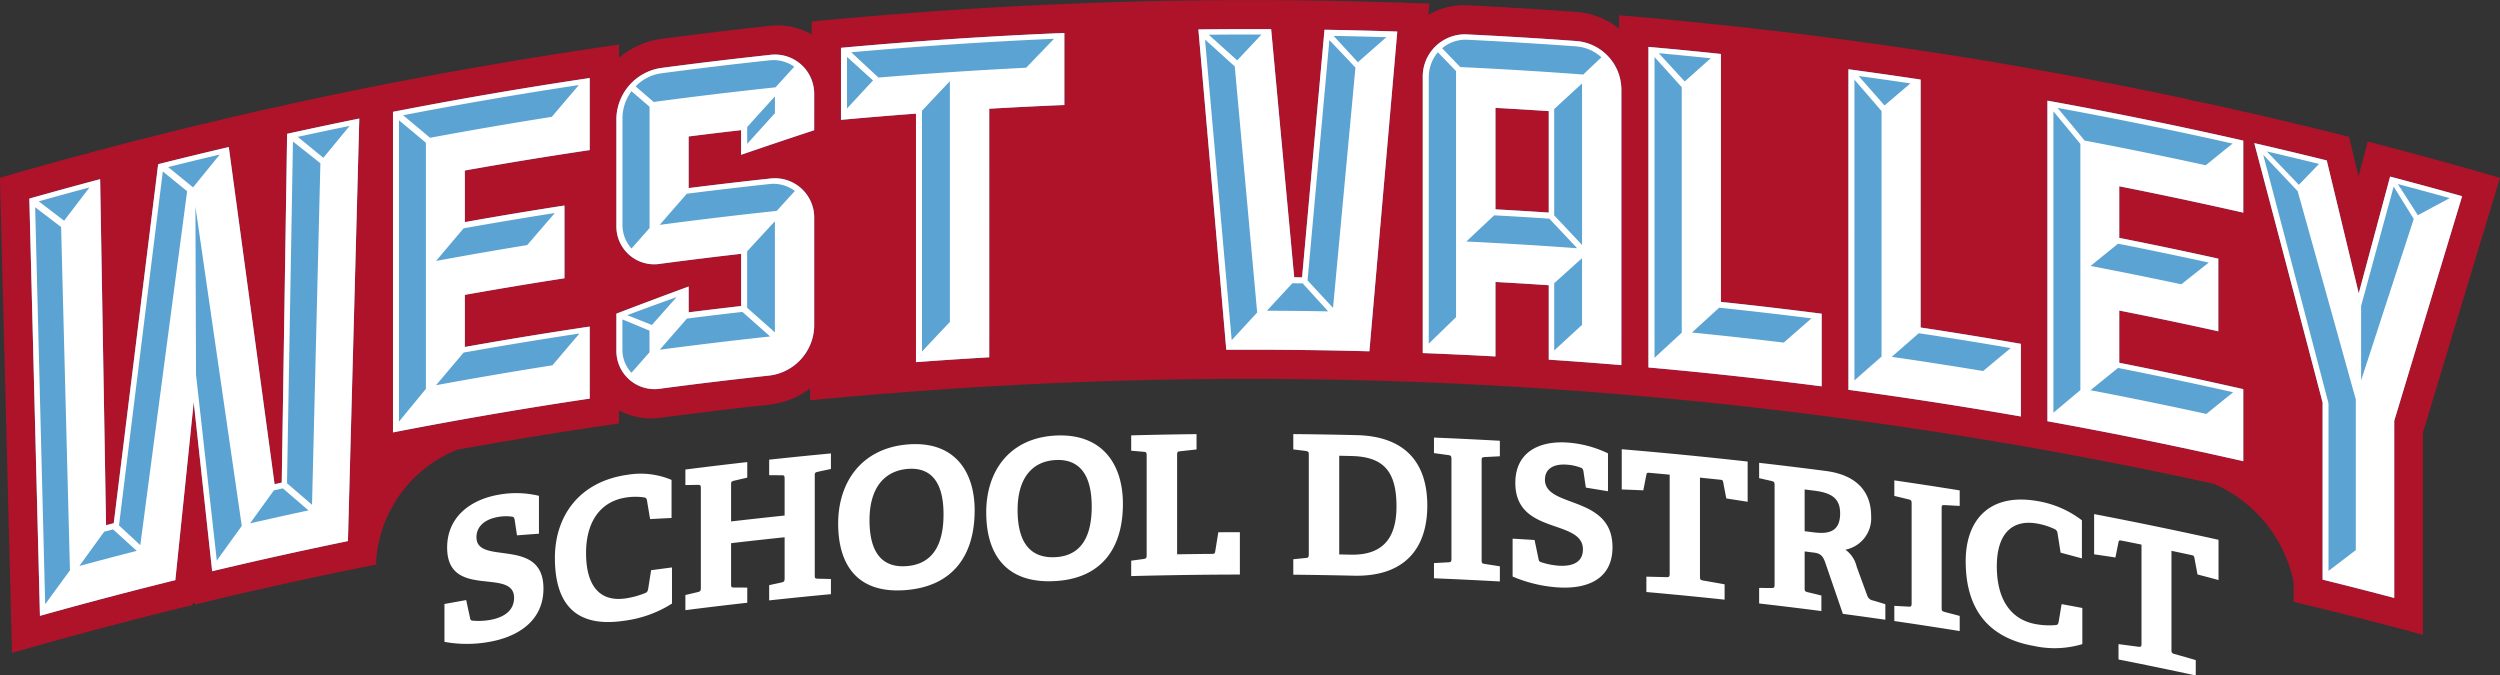 <?xml version="1.0" encoding="UTF-8"?>
<svg xmlns="http://www.w3.org/2000/svg" xmlns:xlink="http://www.w3.org/1999/xlink" width="324.544" height="87.685" viewBox="0 0 324.544 87.685">
  <rect x="0" y="0" width="324.544" height="87.685" fill="#333333" stroke="none"/>
  <defs>
    <clipPath id="a">
      <rect width="324.544" height="87.685" transform="translate(100.456 72.795)" fill="none"></rect>
    </clipPath>
  </defs>
  <g transform="translate(-100.456 -72.795)">
    <g clip-path="url(#a)">
      <path d="M425,95.881q-8.555-2.487-17.166-4.7-.6,2.241-1.2,4.484-.613-2.553-1.227-5.105-4.977-1.258-9.974-2.419v-.011c-1.449-.339-2.9-.658-4.351-.986-.982-.221-1.963-.456-2.944-.673l0,.007c-1.15-.255-2.3-.477-3.453-.723v-.034q-4.461-.957-8.93-1.835c-.436-.086-.872-.168-1.306-.253q-5.614-1.1-11.244-2.091c-.246-.043-.488-.093-.734-.136v0q-4.438-.772-8.887-1.476v0c-.807-.128-1.616-.241-2.425-.364-1.778-.275-3.557-.548-5.336-.8-1.107-.16-2.214-.308-3.32-.461-1.6-.222-3.2-.443-4.8-.651-.364-.047-.727-.1-1.091-.147v.011q-4.463-.572-8.93-1.071v-.015c-.653-.073-1.306-.134-1.959-.2-.744-.082-1.49-.172-2.235-.251v.016c-4.279-.45-8.561-.866-12.846-1.221v1.73a10.193,10.193,0,0,0-5.511-2.159q-7.071-.516-14.15-.861a9.222,9.222,0,0,0-5.094,1.23c.043-.484.084-.966.127-1.451-1.126-.044-2.254-.071-3.383-.111v-.014c-.941-.032-1.883-.05-2.825-.077-1.192-.036-2.383-.072-3.576-.1-1.571-.038-3.142-.061-4.714-.086-1.151-.016-2.3-.038-3.456-.048-1.668-.017-3.334-.017-5-.017-1.053,0-2.106-.009-3.159,0-2.124.009-4.247.037-6.371.072-.558.009-1.114.009-1.672.019q-4.7.088-9.4.26v-.009c-.758.027-1.519.069-2.277.1-1.843.072-3.685.147-5.525.237-1.117.054-2.236.115-3.354.174q-2.641.142-5.28.31-1.68.1-3.358.221c-.6.041-1.2.073-1.8.116v.017c-5.015.362-10.03.773-15.038,1.266v1.688a8.843,8.843,0,0,0-5.465-1.125q-7.055.759-14.093,1.693a10.8,10.8,0,0,0-5.445,2.436V78.581c-3.623.517-7.241,1.08-10.855,1.667v-.017c-.992.16-1.98.334-2.972.5-.637.106-1.274.211-1.911.321q-3.238.552-6.471,1.141c-.12.021-.238.043-.359.066q-3.645.665-7.284,1.377l0-.014c-.534.1-1.065.219-1.6.325-.552.109-1.107.211-1.659.323v0q-3.312.67-6.617,1.381c-.1.022-.2.042-.306.065-1.4.3-2.791.608-4.187.918-.859.19-1.72.371-2.577.565v.013l-.583.129,0-.009c-.267.061-.533.127-.8.188-1.35.311-2.7.633-4.05.954-1.227.291-2.455.576-3.68.876-1.358.332-2.714.676-4.072,1.017-1.046.263-2.093.516-3.137.785v.006c-.192.05-.384.1-.576.145v0c-.066.016-.131.034-.2.052q-3.845,1-7.678,2.043v0q-4.405,1.2-8.8,2.477.783,30.837,1.565,61.679,11.645-3.347,23.386-6.2l.2-.407c.066.1.132.208.2.31q11.7-2.832,23.484-5.176c0-.206.01-.414.016-.622a16.757,16.757,0,0,1,10.532-14.29q10.466-1.889,20.982-3.4v-1.7a8.824,8.824,0,0,0,5.445.954q7.038-.935,14.093-1.695a10.691,10.691,0,0,0,5.273-2.118v1.556q4.959-.489,9.924-.891v.016q8.566-.7,17.149-1.141v0q11.709-.606,23.432-.735h0q6.306-.069,12.616,0l.188,0q6.321.066,12.637.272,15.123.49,30.215,1.78,13.465,1.143,26.885,2.916t26.757,4.15q11.248,2.019,22.435,4.472a17.853,17.853,0,0,1,10.354,12.8v2.517q8.414,2.015,16.776,4.283V128.952q5.01-16.582,10-33.071" fill="#ae132a"></path>
      <path d="M420.084,98.264q-4.668-1.311-9.35-2.544-2.034,7.572-4.072,15.155-2.074-8.634-4.152-17.255-4.7-1.163-9.406-2.246,4.44,16.8,8.866,33.678v22.99q4.658,1.149,9.3,2.375V127.426q4.412-14.616,8.812-29.162m-53.832,29.214q12.753,2.309,25.424,5.187v-9.351q-8.032-1.827-16.1-3.423v-6.78q6.441,1.273,12.859,2.694v-9.43q-6.42-1.422-12.859-2.695v-6.7q8.068,1.595,16.1,3.422V91.048q-12.666-2.878-25.424-5.187ZM340.413,123.4q11.222,1.512,22.393,3.464v-9.431q-6.5-1.135-13.018-2.122V83.127q-4.682-.709-9.375-1.341Zm-25.956-2.9q11.265,1,22.492,2.45v-9.431q-6.533-.843-13.079-1.532V79.8q-4.7-.5-9.413-.917Zm-12.941-1.01q4.715.315,9.426.706V84.343a6.344,6.344,0,0,0-5.812-6.222q-7.07-.516-14.151-.861a5.48,5.48,0,0,0-5.821,5.514v35.851q4.719.183,9.439.441V109.4q3.459.189,6.919.422Zm0-19.1q-3.459-.231-6.919-.422V86.8q3.459.188,6.919.419ZM278.226,118.4q1.811-20.76,3.621-41.51-4.723-.156-9.445-.233-1.458,16.066-2.913,32.145l-1.024-.01q-1.5-16.111-2.992-32.21-4.721-.022-9.445.032,1.81,20.789,3.622,41.587,9.287-.048,18.576.2M228.883,86.912q4.877-.285,9.752-.486V77.074q-14.514.6-29,1.928v9.352q4.864-.447,9.736-.809v32.266q4.751-.355,9.509-.634Zm-22.721,28.269V101.153a5.107,5.107,0,0,0-5.8-5.171q-5.251.568-10.5,1.229v-6.7q3.406-.431,6.812-.82v3.2q4.741-1.634,9.485-3.188V85.021a5.09,5.09,0,0,0-5.8-5.093q-7.054.76-14.094,1.694a6.8,6.8,0,0,0-5.784,6.486v13.951a4.915,4.915,0,0,0,5.784,4.97q5.2-.691,10.41-1.286v6.782q-3.406.387-6.812.818v-3.351q-4.7,1.725-9.382,3.523v4.755a4.954,4.954,0,0,0,5.784,4.97q7.038-.933,14.094-1.695a6.622,6.622,0,0,0,5.8-6.364m-54.675,13.748q12.728-2.479,25.537-4.389v-9.352q-8.12,1.212-16.212,2.65v-6.78q6.458-1.149,12.934-2.153V99.476q-6.477,1-12.934,2.153v-6.7q8.09-1.44,16.212-2.649V82.923q-12.8,1.908-25.537,4.389Zm-5.864,14.111q.738-27.429,1.473-54.856-4.689.953-9.37,1.982-.347,22.64-.694,45.278c-.31.068-.619.136-.929.206q-2.976-21.9-5.946-43.766-4.59,1.075-9.169,2.226-2.884,23.286-5.763,46.6l-1,.264q-.382-22.463-.768-44.923-4.6,1.224-9.19,2.522.688,27.081,1.376,54.167,8.76-2.458,17.575-4.634,1.2-11.559,2.388-23.109,1.194,10.974,2.39,21.948,8.79-2.091,17.626-3.908" fill="#5aa3d2"></path>
      <path d="M137.031,135.445c-.31.068-.619.136-.929.206q-2.976-21.9-5.946-43.766-4.59,1.072-9.167,2.224-2.884,23.288-5.765,46.605-.5.129-1,.262-.385-22.462-.768-44.921-4.6,1.221-9.192,2.522.688,27.081,1.377,54.165,8.762-2.456,17.576-4.635,1.2-11.554,2.388-23.107Q126.8,135.973,128,146.949q8.789-2.094,17.626-3.91.736-27.426,1.474-54.855-4.692.953-9.37,1.982-.35,22.638-.7,45.279M105.492,98.932q3.288-.924,6.586-1.808-1.649,2.157-3.3,4.324-1.646-1.261-3.291-2.516m16.8-4.448q3.348-.835,6.7-1.626-1.735,2.124-3.469,4.26-1.617-1.323-3.234-2.634m16.823-3.921q3.366-.732,6.737-1.424-1.706,2.063-3.41,4.139-1.662-1.363-3.327-2.715m2.941,3.42q-.543,22.171-1.085,44.344-1.625-1.407-3.248-2.8.385-22.179.773-44.358,1.779,1.4,3.56,2.818m-1.549,45.065q-3.791.814-7.577,1.682,1.548-2.146,3.093-4.285l1.158-.256q1.664,1.425,3.326,2.859m-15.75-41.431q-3.043,22.955-6.079,45.942-1.383-1.281-2.765-2.558,2.841-22.992,5.687-45.956,1.577,1.283,3.157,2.572m-6.54,46.684q-3.729.956-7.445,1.963,1.609-2.231,3.22-4.449c.385-.1.769-.2,1.153-.3q1.536,1.392,3.072,2.789m-9.82-42.046q.573,22.286,1.148,44.575-1.608,2.193-3.216,4.4-.651-25.77-1.3-51.54,1.682,1.281,3.368,2.57m17.438-2.64q3,20.7,6.016,41.442-1.623,2.244-3.241,4.5-1.349-12.072-2.7-24.137-.038-10.9-.077-21.8m34.974,18.223v-6.78q6.456-1.15,12.932-2.152V99.475q-6.476,1-12.932,2.153v-6.7q8.089-1.44,16.211-2.649V82.924q-12.8,1.906-25.538,4.387V128.93q12.731-2.482,25.538-4.389v-9.352q-8.121,1.208-16.211,2.649m-5.055-26.511v31.955q-1.749,2.118-3.495,4.249V88.409q1.746,1.452,3.495,2.918m.544-.646q-1.749-1.468-3.5-2.924,11.375-2.19,22.813-3.922-1.757,2.058-3.512,4.129-7.917,1.248-15.8,2.717m15.884,29.536q-7.567,1.191-15.108,2.584,1.789-2.123,3.579-4.235,7.506-1.336,15.039-2.476-1.757,2.058-3.51,4.127m-3.275-15.607q-5.925.969-11.833,2.059,1.789-2.123,3.579-4.234,5.91-1.054,11.839-1.986-1.791,2.075-3.585,4.161m20.955-7.4v-6.7q3.4-.431,6.81-.82v3.2q4.742-1.632,9.487-3.189V85.02a5.091,5.091,0,0,0-5.8-5.092q-7.053.762-14.094,1.693a6.8,6.8,0,0,0-5.783,6.486v13.951a4.915,4.915,0,0,0,5.783,4.97q5.2-.688,10.41-1.284v6.78q-3.4.39-6.81.819v-3.35q-4.7,1.722-9.383,3.521v4.755a4.956,4.956,0,0,0,5.783,4.972q7.038-.935,14.094-1.695a6.624,6.624,0,0,0,5.8-6.364v-14.03a5.105,5.105,0,0,0-5.8-5.169q-5.252.565-10.494,1.229m7.594,8.209q1.8-1.956,3.6-3.9v14.419q-1.8-1.6-3.6-3.189v-7.327m2.9-8.737a4.629,4.629,0,0,1,3.293.9q-1.175,1.289-2.353,2.583-7.6.809-15.19,1.816,1.76-2.028,3.521-4.042,5.359-.678,10.729-1.258m.705-11.375V87.49q-1.8,1.986-3.6,3.98V89.289q1.8-2,3.6-3.98m-.705-4.679a4.607,4.607,0,0,1,3.215.83q-1.216,1.332-2.431,2.671-7.917.842-15.816,1.9-1.173-1.012-2.346-2.018a5.645,5.645,0,0,1,3.284-1.693q7.038-.935,14.094-1.693M181.264,88a5.89,5.89,0,0,1,1.173-3.361l2.344,2.016V102.4q-1.173,1.326-2.344,2.66a4.589,4.589,0,0,1-1.173-3.11Zm19.175,28.474q-7.171.771-14.329,1.721,1.76-2.025,3.521-4.041,3.6-.458,7.2-.866,1.8,1.585,3.6,3.186m-18.551-2.766q3.2-1.192,6.412-2.344-1.6,1.8-3.207,3.617-1.6-.64-3.205-1.273m2.893,2.018v2.805q-1.173,1.326-2.344,2.66a4.386,4.386,0,0,1-1.173-3.031v-3.9q1.759.723,3.517,1.462m53.855-29.3V77.075q-14.514.6-29,1.928v9.352q4.868-.447,9.736-.809v32.263q4.754-.354,9.51-.631V86.913q4.875-.287,9.753-.486m-14.862-3.091v31.252q-1.808,1.914-3.616,3.839V87.176q1.809-1.926,3.616-3.84m-9.269-.473q-1.769-1.644-3.534-3.281,13.146-1.173,26.327-1.751-1.811,1.874-3.617,3.756-9.6.48-19.176,1.276m-4.082,4.017v-6.7q1.686,1.525,3.375,3.058-1.689,1.815-3.375,3.644M272.4,76.655q-1.455,16.069-2.913,32.145l-1.022-.011q-1.5-16.107-2.992-32.208-4.723-.021-9.447.033,1.811,20.786,3.622,41.587,9.29-.049,18.576.2,1.811-20.763,3.622-41.512-4.722-.153-9.446-.233m-15.036.646q3.426-.033,6.85-.024-1.574,1.674-3.149,3.353-1.85-1.671-3.7-3.329m16.218.154q3.423.064,6.847.168-1.85,1.62-3.7,3.25-1.573-1.713-3.148-3.418m2.832,4.113q-1.455,15.591-2.911,31.191-1.654-1.784-3.307-3.561,1.418-15.606,2.834-31.207,1.692,1.784,3.384,3.577m-3.54,31.646q-3.977-.069-7.951-.084,1.651-1.786,3.3-3.564l1.338.014q1.655,1.813,3.308,3.634m-12.123-31.8q1.455,15.973,2.911,31.951-1.651,1.79-3.306,3.589-1.732-19.516-3.463-39.022,1.929,1.735,3.858,3.482m50.191,2.934a6.346,6.346,0,0,0-5.813-6.222q-7.071-.516-14.15-.861a5.479,5.479,0,0,0-5.822,5.514v35.851q4.721.18,9.439.439V109.4q3.461.19,6.918.422v9.664q4.717.313,9.428.706Zm-5.107,21.965v8.651q-1.8,1.659-3.614,3.327v-8.728q1.808-1.63,3.614-3.25m-11.4-5.566q3.578.194,7.154.434,1.809,1.914,3.614,3.839-7.188-.528-14.386-.874,1.811-1.706,3.618-3.4m11.4-17.113v20.964q-1.8-1.926-3.614-3.842V86.957q1.808-1.668,3.614-3.327m-4.321,16.763q-3.459-.231-6.918-.421V86.8q3.461.189,6.918.42Zm3.615-21.57a5.444,5.444,0,0,1,3.221,1.414q-1.179,1.113-2.357,2.235-7.974-.6-15.958-.971-1.181-1.224-2.36-2.443a4.72,4.72,0,0,1,3.3-1.1q7.078.345,14.15.861m-15.644,3.2v31.954q-1.771,1.71-3.541,3.433V82.805a5.011,5.011,0,0,1,1.18-3.225q1.182,1.219,2.361,2.443m34.385,29.961V79.8q-4.7-.5-9.413-.918V120.5q11.262,1.006,22.492,2.451v-9.431q-6.533-.84-13.079-1.532M315.793,79.7q3.373.311,6.746.659-1.687,1.5-3.374,3.013-1.685-1.841-3.372-3.672m2.981,36.289q-1.766,1.62-3.532,3.254V80.2q1.767,1.953,3.532,3.916Zm13.246,1.279q-5.952-.715-11.914-1.306,1.766-1.617,3.53-3.223,6,.63,11.983,1.386-1.8,1.566-3.6,3.143m17.769-1.953V83.126q-4.685-.707-9.375-1.34V123.4q11.221,1.512,22.391,3.462v-9.431q-6.5-1.132-13.016-2.12m-8.046-32.648q3.36.46,6.719.961-1.679,1.427-3.358,2.861-1.682-1.916-3.361-3.822m2.97,36.421q-1.76,1.542-3.517,3.1V83.139q1.759,2.031,3.517,4.075Zm13.187,1.877q-5.922-.982-11.86-1.842,1.758-1.538,3.514-3.066,5.973.9,11.928,1.928-1.789,1.485-3.582,2.98m17.674-1.075v-6.78q6.438,1.275,12.857,2.694v-9.429q-6.417-1.42-12.857-2.694v-6.7q8.068,1.6,16.1,3.423V91.049q-12.669-2.882-25.426-5.187v41.617q12.754,2.306,25.426,5.187v-9.352q-8.033-1.827-16.1-3.424m-5.047-28.407v31.953q-1.749,1.464-3.5,2.936V87.25q1.749,2.112,3.5,4.233m.543-.443q-1.748-2.123-3.5-4.237,11.391,2.088,22.712,4.631-1.737,1.4-3.479,2.815-7.851-1.714-15.736-3.209m15.815,35.492q-7.5-1.641-15.038-3.08,1.787-1.449,3.571-2.891,7.488,1.48,14.945,3.157-1.738,1.4-3.478,2.814M383.633,109.7q-5.885-1.251-11.786-2.379,1.787-1.449,3.571-2.891,5.9,1.166,11.775,2.452-1.777,1.4-3.56,2.818m23.03,1.178q-2.074-8.635-4.154-17.256-4.7-1.163-9.406-2.246,4.44,16.8,8.868,33.675v22.991q4.657,1.149,9.3,2.377,0-11.5,0-22.991,4.414-14.618,8.814-29.163-4.668-1.31-9.35-2.543-2.034,7.57-4.072,15.156M394.725,92.451q3.395.792,6.783,1.624l-2.618,2.713q-2.084-2.177-4.165-4.337m17.007,4.235q3.377.894,6.746,1.83-2.07,1.1-4.138,2.218-1.3-2.028-2.608-4.048m-4.762,25.491v-9.664q2.115-7.76,4.226-15.5,1.3,2.1,2.607,4.2-3.411,10.461-6.833,20.964M398.735,97.61q3.777,13.5,7.544,27.04v19.562q-1.767,1.342-3.539,2.7V125.163q-4.234-16.168-8.478-32.274,2.238,2.352,4.473,4.721" fill="#fff"></path>
      <path d="M162.309,142.535c0-1.285.931-2.309,2.821-2.632a5.726,5.726,0,0,1,1.841-.032c.175.047.251.135.3.429.1.663.2,1.329.3,1.993q1.427-.111,2.85-.214v-4.918a12.7,12.7,0,0,0-5.169-.154c-3.831.651-6.748,2.981-6.749,6.864,0,4.059,3.07,4.181,5.565,4.461,1.688.188,3.125.453,3.125,2.068,0,1.539-1.134,2.532-3.175,2.884a8.871,8.871,0,0,1-2.117.09c-.326-.017-.376-.085-.426-.379q-.254-1.152-.5-2.3-1.41.25-2.82.508v4.916a16.158,16.158,0,0,0,5.766.011c3.855-.665,7.085-2.789,7.085-6.927,0-3.783-2.674-4.263-5.068-4.588-1.918-.258-3.629-.411-3.629-2.075m19.057,10.855a15.144,15.144,0,0,0,6.325-2.246v-4.69q-1.354.177-2.709.358c-.125.8-.253,1.6-.378,2.4-.077.387-.153.473-.456.59a10.771,10.771,0,0,1-2.529.678c-3.135.443-5.081-1.428-5.081-5.894,0-4.285,2.046-6.768,5.257-7.22a7.792,7.792,0,0,1,2.251-.008.428.428,0,0,1,.4.4q.2,1.21.406,2.418,1.391-.077,2.783-.142v-4.943a10.3,10.3,0,0,0-5.743-.662c-6.295.889-9.4,5.413-9.4,10.779,0,5.857,2.572,9.082,8.867,8.185m18.948-2.662q4.007-.434,8.019-.809v-1.968l-1.7-.039c-.38-.014-.4-.061-.4-.466V134.56c0-.378.025-.432.4-.52q.851-.183,1.7-.362v-2.02q-4.011.376-8.019.811v2.018q.8,0,1.6.005c.355-.012.406.084.406.463v4.766q-3.477.363-6.949.767v-4.765c0-.379.025-.433.4-.528.567-.133,1.134-.263,1.7-.394v-2.02q-4.017.454-8.032.965v2.018c.533-.009,1.064-.018,1.6-.025.354-.018.406.077.406.455v12.913c0,.378-.052.459-.406.554-.532.124-1.063.251-1.6.376v1.968q4.014-.512,8.032-.963v-1.968l-1.7-.007c-.378-.007-.4-.054-.4-.457v-5.3q3.474-.406,6.949-.768v5.322c0,.379-.051.459-.406.547l-1.6.346Zm22.636-11.176c0,4.64-1.934,6.509-4.78,6.726-2.924.226-4.829-1.422-4.829-5.964,0-4.337,2.057-6.432,4.981-6.656,2.872-.219,4.628,1.532,4.628,5.894m4.042-.49c0-5.065-2.6-9.04-8.62-8.586-6.05.468-9.1,4.884-9.1,10.276,0,5.478,2.59,9.122,8.74,8.64,6.05-.459,8.975-4.4,8.975-10.33m15.2-.509c0,4.64-1.936,6.444-4.786,6.568-2.927.127-4.837-1.584-4.835-6.125,0-4.335,2.061-6.364,4.988-6.491,2.877-.124,4.633,1.684,4.633,6.048m4.05-.357c0-5.063-2.6-9.124-8.633-8.871-6.057.267-9.11,4.582-9.11,9.974,0,5.478,2.594,9.207,8.755,8.93,6.059-.26,8.988-4.1,8.988-10.033m1.074,9.377q7.055-.186,14.11-.2v-5.5q-1.4,0-2.8.012-.2,1.265-.407,2.526c-.052.253-.128.278-.407.28q-2.268.018-4.535.055V131.861c0-.354.025-.456.407-.486q1.058-.118,2.115-.232v-1.992q-4.242.051-8.482.163v1.993c.535.044,1.069.091,1.6.136.356.016.408.117.408.5V144.85c0,.379-.052.456-.408.515-.535.07-1.069.144-1.6.215Zm34.443-9.072c0,3.836-1.5,6.4-5.985,6.292-.485-.013-.969-.022-1.451-.032v-12.81q.8.015,1.6.034c4.05.1,5.833,1.878,5.833,6.516m4-.083c0-5.44-2.75-8.982-9.142-9.142q-4.128-.1-8.254-.138v1.991c.536.065,1.07.129,1.605.2.357.053.407.13.407.509v12.887c0,.379-.05.477-.407.5l-1.605.159V147.4q3.912.04,7.82.13c6.6.159,9.576-3.5,9.576-9.107m.868,9.442q4.278.177,8.552.414v-1.966q-.98-.156-1.959-.308c-.382-.072-.407-.122-.407-.526V132.587c0-.378.025-.427.407-.457.653-.034,1.306-.065,1.959-.1v-2.018q-4.275-.237-8.552-.414v2.018q.932.126,1.858.256c.357.041.409.144.409.522v12.912c0,.379-.052.478-.409.487l-1.858.1Zm14.406-12.8c0-1.286.942-2.084,2.849-1.949a6.275,6.275,0,0,1,1.856.412c.178.088.253.2.3.5.1.689.2,1.376.305,2.065q1.437.237,2.872.475v-4.918a14.387,14.387,0,0,0-5.211-1.4c-3.865-.274-6.817,1.347-6.817,5.231,0,4.059,3.1,4.925,5.623,5.807,1.7.6,3.151,1.211,3.151,2.825,0,1.539-1.143,2.258-3.2,2.115a9.512,9.512,0,0,1-2.137-.422c-.33-.1-.38-.174-.432-.48q-.253-1.217-.509-2.429-1.424-.092-2.849-.174v4.917a18.093,18.093,0,0,0,5.824,1.406c3.892.267,7.144-1.078,7.144-5.214,0-3.785-2.694-4.909-5.11-5.815-1.931-.719-3.661-1.288-3.661-2.951m23.551,2.438q1.383.212,2.764.428v-5.219q-8.163-.915-16.346-1.6v5.222q1.4.051,2.8.113c.134-.678.271-1.356.4-2.032.052-.248.128-.266.407-.241q1.308.116,2.616.241v12.835c0,.378-.051.475-.408.466-.871-.021-1.743-.043-2.615-.061v1.993q5.08.449,10.154.992v-1.993q-1.4-.251-2.791-.493c-.38-.065-.407-.167-.407-.52V134.8q1.308.132,2.615.269c.278.029.355.063.4.32q.2,1.057.406,2.111m14.776,1.949c0,2.47-1.62,2.684-3.442,2.454-.39-.05-.777-.1-1.166-.147v-5.422c.421.052.845.106,1.266.16,2.255.287,3.342,1.013,3.342,2.955m.355,13.035q2.757.368,5.513.764v-2.018c-.523-.16-1.045-.317-1.567-.475a.941.941,0,0,1-.759-.585q-.7-1.9-1.392-3.8a3.75,3.75,0,0,0-1.467-2.215,4.153,4.153,0,0,0,3.34-4.385c0-2.619-1.34-5.243-5.9-5.839q-4.315-.56-8.638-1.054v1.992l1.6.363c.355.091.406.172.406.55v12.887c0,.379-.051.474-.406.458-.532,0-1.065-.006-1.6-.007v2.016q4.041.462,8.08.983V150.1c-.59-.144-1.18-.285-1.772-.427-.38-.1-.4-.153-.4-.556V144.38l1.191.151c.861.108,1.189.429,1.494,1.325q1.139,3.312,2.278,6.63m6.679.931q4.248.618,8.486,1.3v-1.967q-.972-.257-1.943-.51c-.378-.109-.4-.165-.4-.568V138.782c0-.378.025-.423.4-.416.648.036,1.3.07,1.943.108v-2.018q-4.237-.681-8.486-1.3v2.019q.922.221,1.846.447c.353.077.4.186.4.565V151.1c0,.379-.05.472-.4.445-.615-.032-1.231-.065-1.846-.1Zm24.406,2.995v-4.69q-1.346-.257-2.69-.5-.189,1.139-.379,2.277c-.075.364-.15.426-.452.446a9.592,9.592,0,0,1-2.516-.127c-3.123-.554-5.064-3.048-5.064-7.51,0-4.287,2.042-6.116,5.24-5.546a8.837,8.837,0,0,1,2.24.707.646.646,0,0,1,.4.527q.2,1.272.4,2.545,1.383.369,2.766.743v-4.943a12.939,12.939,0,0,0-5.711-2.488c-6.269-1.114-9.375,2.419-9.375,7.786,0,5.858,2.577,9.9,8.846,11.009a12.508,12.508,0,0,0,6.29-.233m17.685-8.324v-5.221q-8.055-1.785-16.148-3.337v5.222q1.383.2,2.764.41.2-.995.4-1.989c.05-.242.124-.251.4-.2q1.295.255,2.586.518v12.837c0,.379-.05.468-.4.424q-1.291-.173-2.585-.341v1.992q5.02.993,10.028,2.074v-1.993q-1.374-.4-2.755-.789c-.375-.106-.4-.21-.4-.563V144.3q1.289.271,2.579.549c.277.059.352.1.4.364q.2,1.075.4,2.154,1.365.357,2.728.723" fill="#fff"></path>
    </g>
  </g>
</svg>

